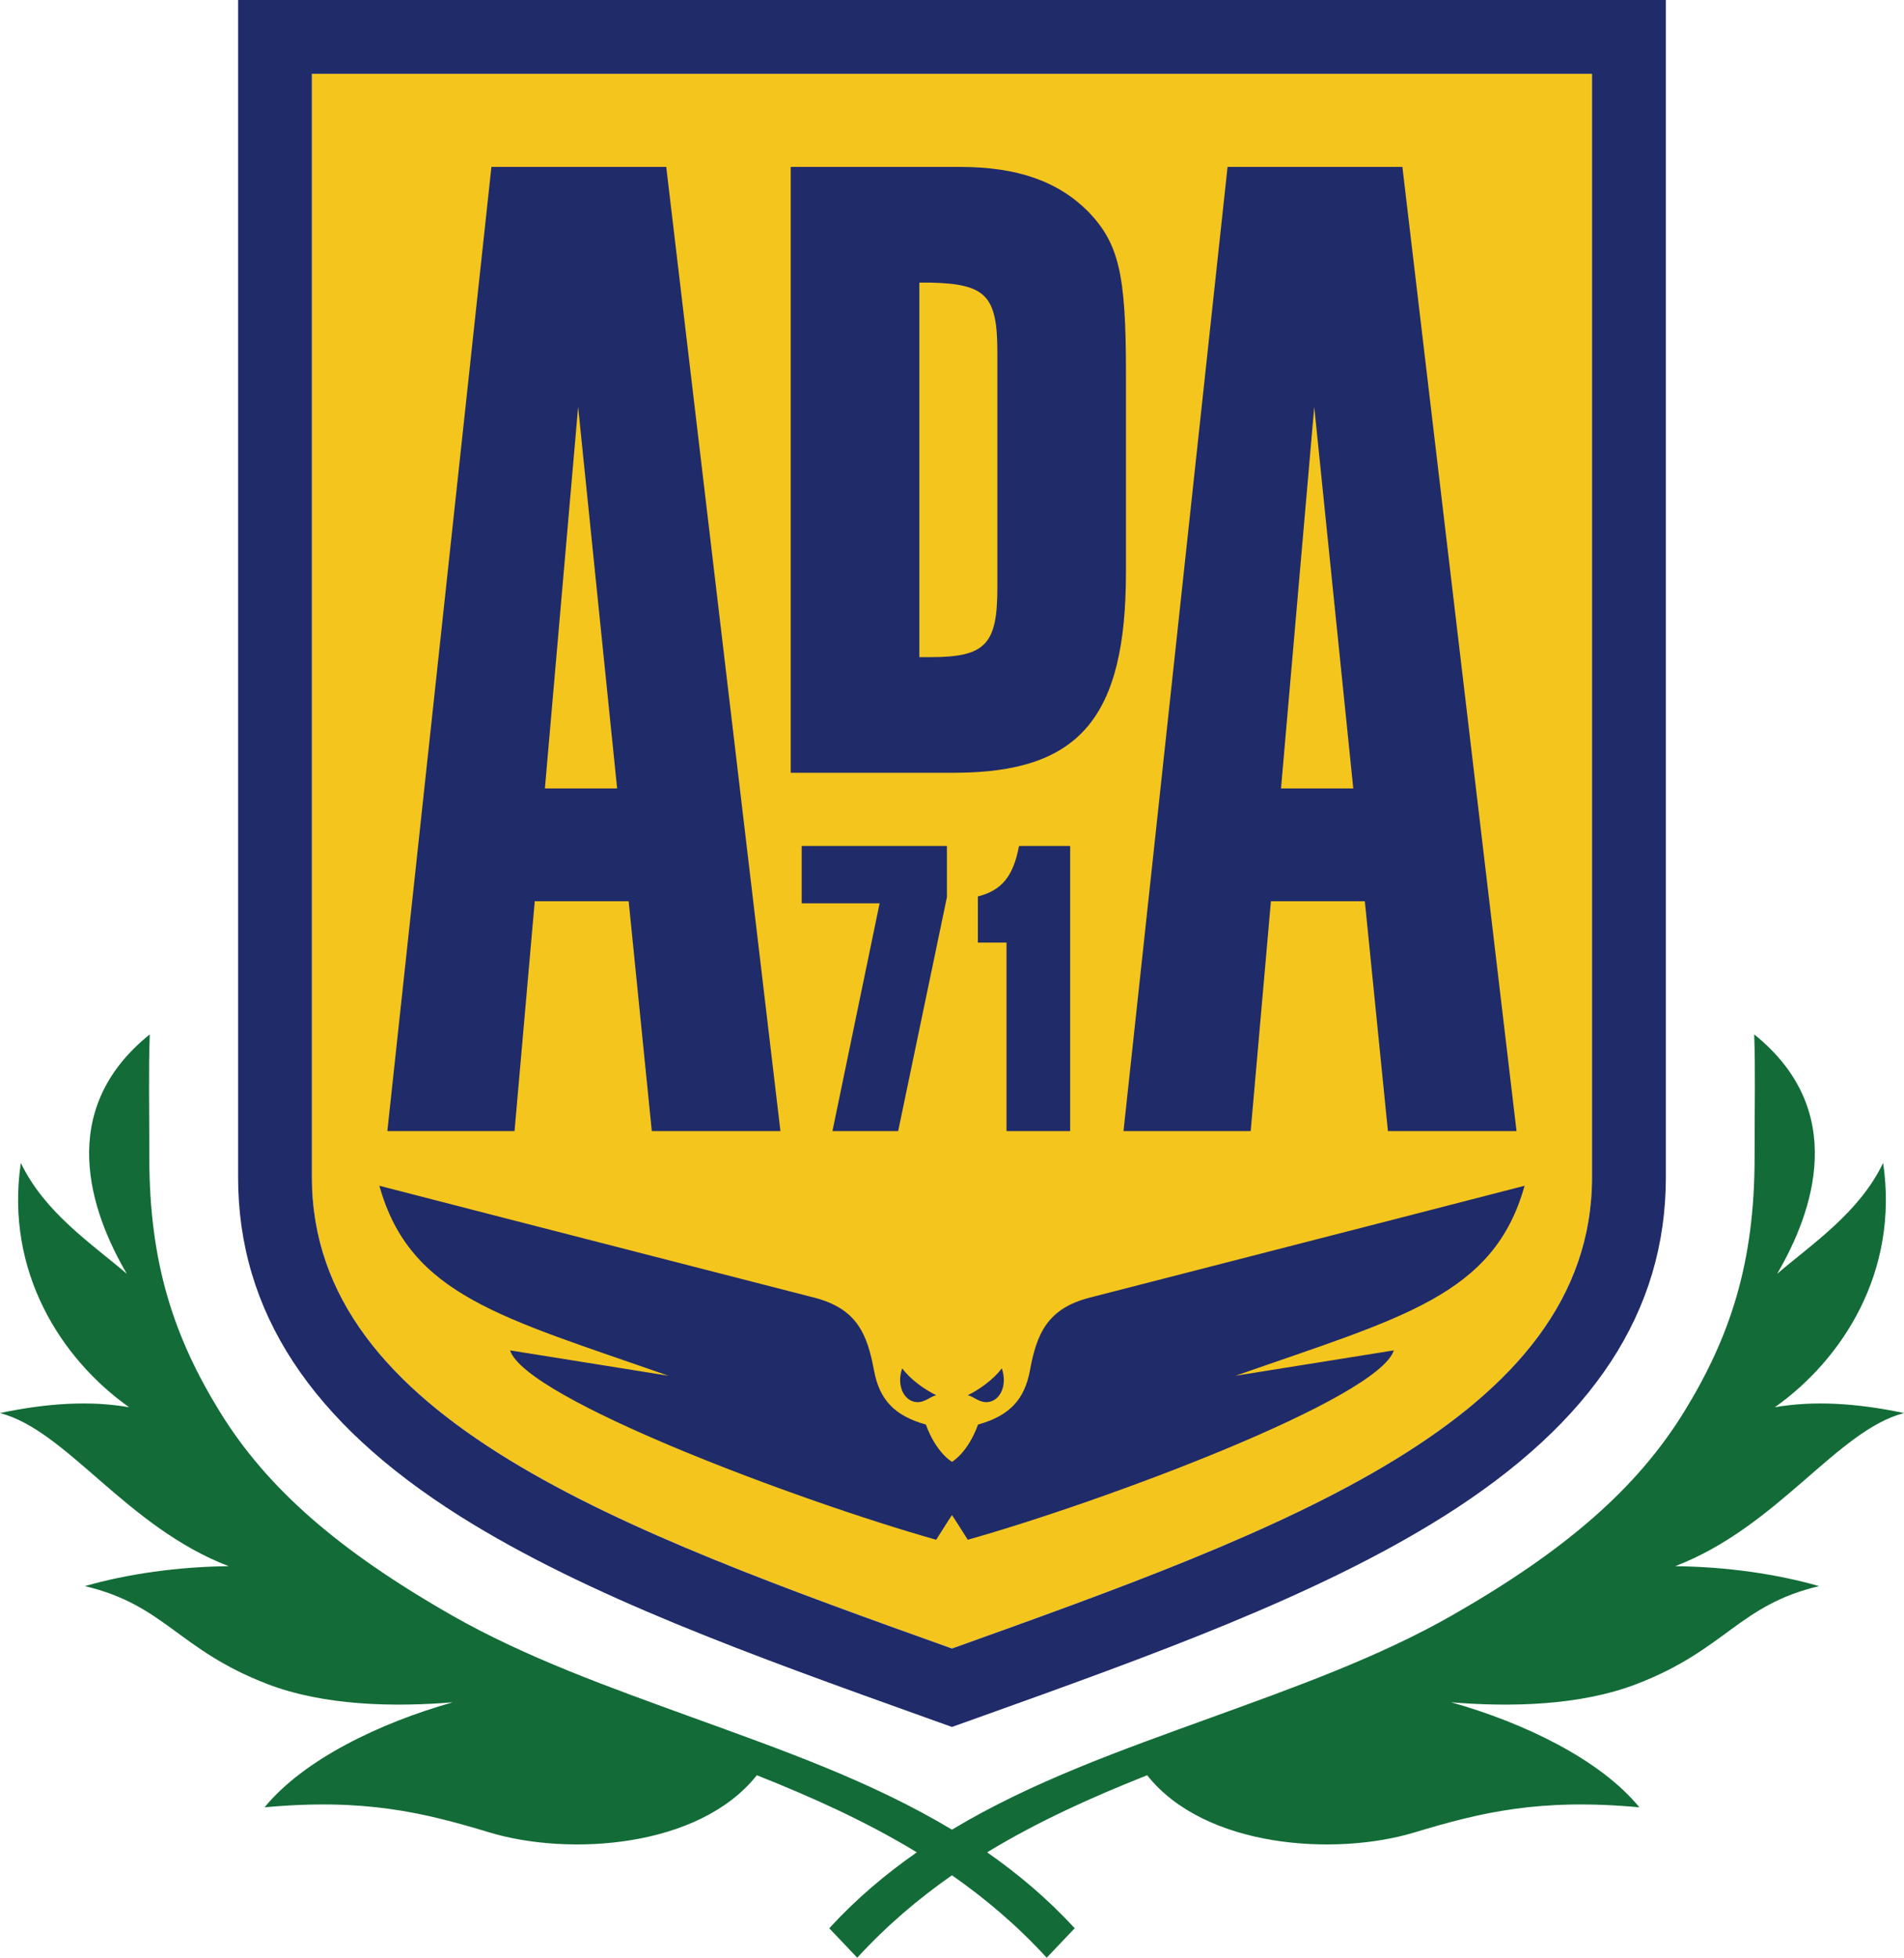 <?xml version="1.0" encoding="UTF-8"?>
<svg xmlns="http://www.w3.org/2000/svg" xmlns:xlink="http://www.w3.org/1999/xlink" width="278.6pt" height="286.36pt" viewBox="0 0 278.6 286.36" version="1.1">
<defs>
<clipPath id="clip1">
  <path d="M 0 151 L 278.602 151 L 278.602 286.359 L 0 286.359 Z M 0 151 "/>
</clipPath>
</defs>
<g id="surface1">
<path style=" stroke:none;fill-rule:nonzero;fill:rgb(95.699%,77.299%,11.4%);fill-opacity:1;" d="M 45.637 10.793 L 45.637 172.188 C 45.637 207.586 91.09 223.867 139.207 241.102 L 139.293 241.133 L 139.379 241.102 C 187.5 223.867 232.945 207.586 232.945 172.188 L 232.945 10.793 "/>
<path style=" stroke:none;fill-rule:nonzero;fill:rgb(12.5%,16.899%,41.199%);fill-opacity:1;" d="M 97.809 201.234 L 74.633 197.523 C 76.984 204.656 117.074 219.605 136.984 225.223 C 138.246 223.195 139.297 221.605 139.297 221.605 C 139.297 221.605 140.34 223.195 141.609 225.223 C 161.516 219.605 201.602 204.656 203.953 197.523 L 180.789 201.234 C 205.195 192.684 218.578 189.531 223.082 173.445 C 223.082 173.445 195.742 180.504 159.477 189.801 C 153.219 191.406 151.695 195.102 150.703 200.469 C 149.914 204.703 147.742 207.082 143.109 208.375 C 141.609 212.531 139.297 213.824 139.297 213.824 C 139.297 213.824 136.984 212.531 135.48 208.375 C 130.848 207.082 128.676 204.703 127.891 200.469 C 126.891 195.102 125.379 191.406 119.113 189.801 C 82.852 180.504 55.512 173.445 55.512 173.445 C 60.008 189.531 73.402 192.684 97.809 201.234 M 141.609 204.078 C 142.527 204.285 143.367 205.289 144.695 205.062 C 146.363 204.785 147.426 202.648 146.59 200.145 C 145.367 201.805 143.246 203.285 141.609 204.078 M 133.895 205.062 C 135.219 205.289 136.062 204.285 136.984 204.078 C 135.348 203.285 133.227 201.805 132.008 200.145 C 131.168 202.648 132.234 204.785 133.895 205.062 M 232.949 172.188 C 232.949 207.59 187.5 223.875 139.379 241.105 L 139.293 241.133 L 139.207 241.105 C 91.09 223.875 45.637 207.59 45.637 172.188 L 45.637 10.793 L 232.949 10.793 Z M 34.84 -0.004 L 34.84 172.188 C 34.84 191.809 45.469 208.035 67.336 221.797 C 85.926 233.488 110.035 242.129 135.57 251.273 L 139.293 252.605 L 143.023 251.273 C 168.551 242.129 192.66 233.488 211.25 221.797 C 233.121 208.035 243.754 191.809 243.754 172.188 L 243.754 -0.004 Z M 138.559 123.742 L 117.305 123.742 L 117.305 132.133 L 128.707 132.133 L 121.809 165.441 L 131.422 165.441 L 138.559 131.219 Z M 192.305 59.516 L 198.016 115.328 L 187.441 115.328 Z M 183.004 165.441 L 185.965 131.824 L 199.707 131.824 L 203.086 165.441 L 221.902 165.441 L 205.203 24.414 L 179.621 24.414 L 164.395 165.441 Z M 134.523 96.121 L 134.523 41.336 L 136.207 41.336 C 144.242 41.543 145.938 43.23 145.938 51.48 L 145.938 85.969 C 145.938 94.215 144.242 96.121 136.207 96.121 Z M 164.754 83.645 L 164.754 54.438 C 164.754 40.062 163.699 35.621 159.258 30.973 C 154.82 26.527 148.898 24.414 140.441 24.414 L 115.703 24.414 L 115.703 113.035 L 139.594 113.035 C 157.988 113.035 164.754 104.996 164.754 83.645 M 84.594 59.516 L 90.301 115.328 L 79.73 115.328 Z M 78.246 131.824 L 91.988 131.824 L 95.375 165.441 L 114.195 165.441 L 97.488 24.414 L 71.906 24.414 L 56.68 165.441 L 75.289 165.441 Z M 156.59 165.441 L 156.59 123.742 L 149.105 123.742 C 148.281 128.117 146.645 130.219 143.086 131.129 L 143.086 137.875 L 147.277 137.875 L 147.277 165.441 "/>
<g clip-path="url(#clip1)" clip-rule="nonzero">
<path style=" stroke:none;fill-rule:evenodd;fill:rgb(7.799%,42.4%,21.599%);fill-opacity:1;" d="M 239.512 246.312 C 252.566 241.281 254.434 234.781 266.176 232.004 C 259.922 230.211 252.547 229.168 245.121 229.09 C 260.145 223.332 268.805 209.238 278.598 206.691 C 271.566 205.207 265.332 204.863 259.703 205.84 C 269.566 198.852 277.895 186.07 275.547 170.109 C 272.047 177.355 265.371 181.777 260.039 186.32 C 265.371 177.211 270.496 162.391 256.68 151.305 C 256.867 156.699 256.738 161.094 256.738 169.309 C 256.738 184.746 253.148 195.582 246.434 206.492 C 239.555 217.668 229.07 226.801 212.504 236.266 C 201.645 242.465 189.301 246.852 177.109 251.273 C 164.188 255.965 151.055 260.562 139.293 267.629 C 127.539 260.562 114.406 255.965 101.48 251.273 C 89.297 246.852 76.949 242.465 66.09 236.266 C 49.52 226.801 39.039 217.668 32.16 206.492 C 25.445 195.582 21.848 184.746 21.848 169.309 C 21.848 161.094 21.727 156.699 21.914 151.305 C 8.098 162.391 13.223 177.211 18.555 186.32 C 13.223 181.777 6.547 177.355 3.047 170.109 C 0.703 186.07 9.023 198.852 18.895 205.84 C 13.258 204.863 7.023 205.207 0 206.691 C 9.789 209.238 18.453 223.332 33.465 229.09 C 26.051 229.168 18.668 230.211 12.414 232.004 C 24.156 234.781 26.031 241.281 39.082 246.312 C 47.414 249.527 57.707 249.707 66.246 249 C 55.598 252 44.445 257.363 38.711 264.359 C 53.301 263.02 61.852 265.086 71.625 268.035 C 83.215 271.539 102.316 270.309 110.742 259.668 C 118.789 262.863 126.699 266.41 134.152 270.945 C 129.578 274.129 125.273 277.766 121.34 282.051 L 125.434 286.359 C 129.734 281.668 134.398 277.723 139.293 274.301 C 144.199 277.723 148.855 281.668 153.156 286.359 L 157.254 282.051 C 153.316 277.766 149.004 274.129 144.441 270.945 C 151.895 266.41 159.805 262.863 167.855 259.668 C 176.27 270.309 195.379 271.539 206.965 268.035 C 216.742 265.086 225.297 263.02 239.879 264.359 C 234.145 257.363 223 252 212.348 249 C 220.883 249.707 231.176 249.527 239.512 246.312 "/>
</g>
</g>
</svg>
